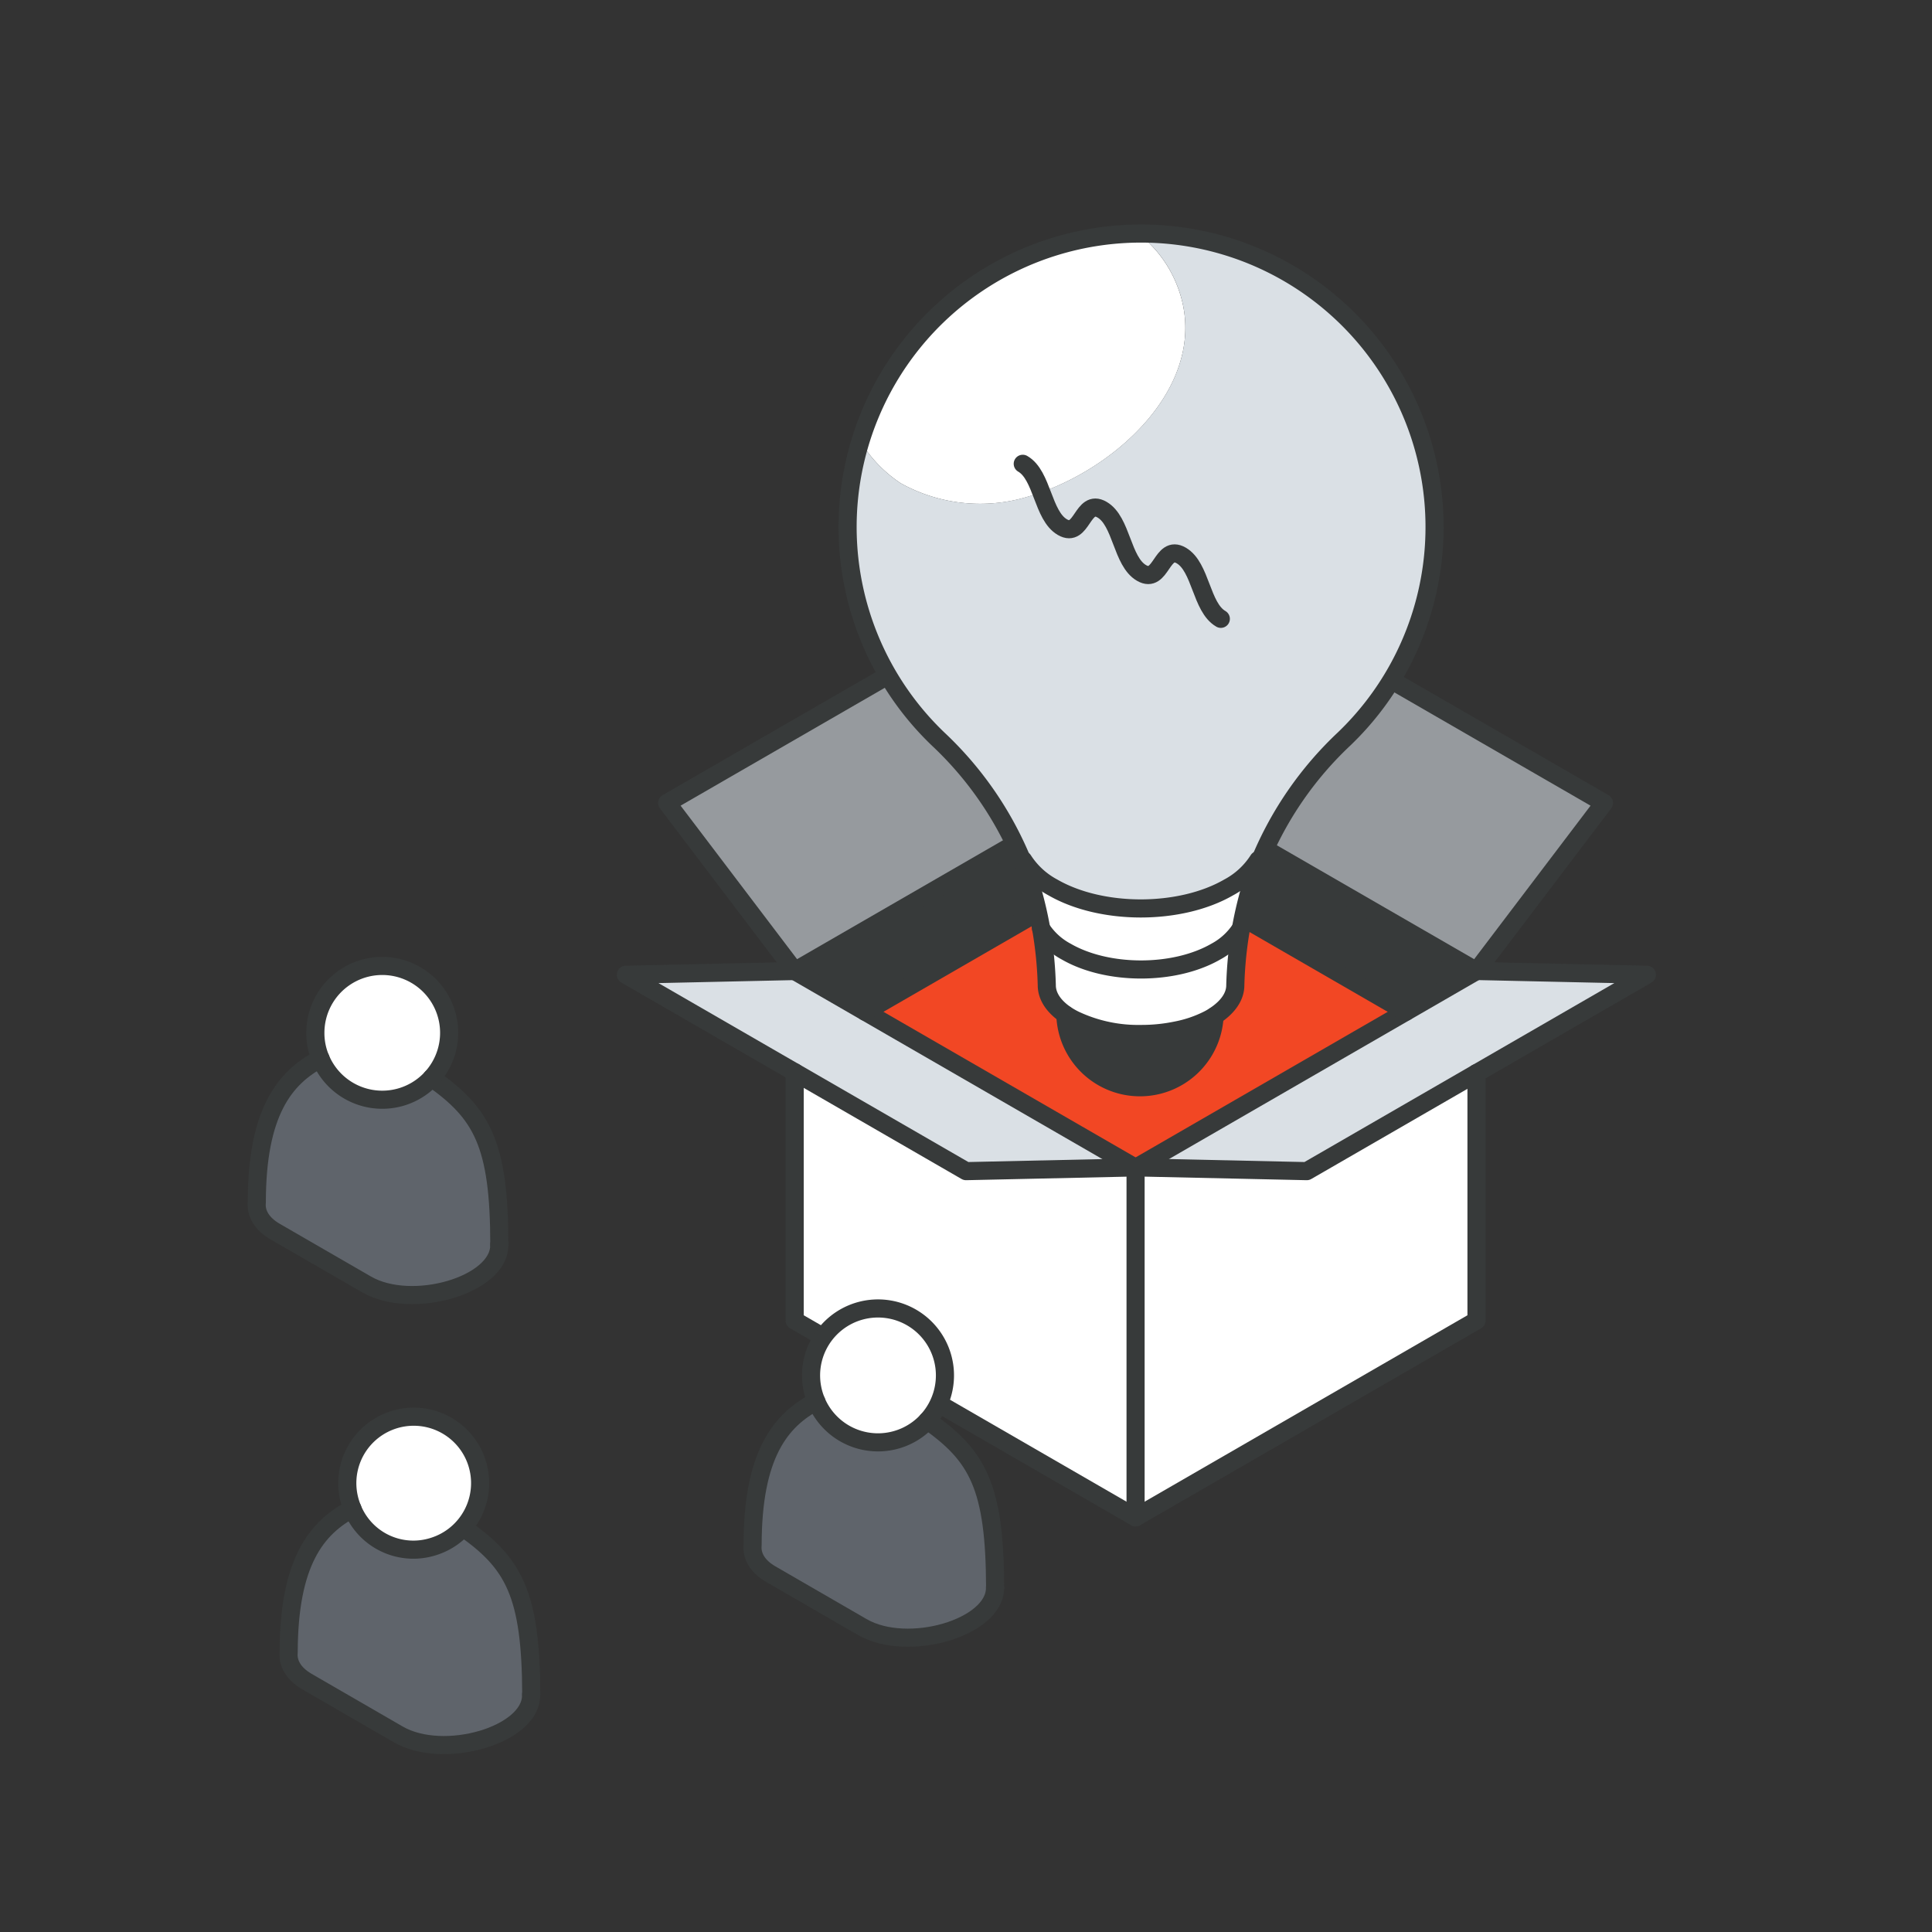 <svg xmlns="http://www.w3.org/2000/svg" xmlns:xlink="http://www.w3.org/1999/xlink" width="320" height="320" viewBox="0 0 320 320">
  <rect x="0" y="0" width="320" height="320" fill="#333333" stroke="none"/>
  <defs>
    <clipPath id="clip-illu_content-strategie_320x320">
      <rect width="320" height="320"/>
    </clipPath>
  </defs>
  <g id="illu_content-strategie_320x320" clip-path="url(#clip-illu_content-strategie_320x320)">
    <g id="Layer_2" data-name="Layer 2" transform="translate(102.168 37.176)">
      <g id="icons_design" data-name="icons design" transform="translate(1.5 1.5)">
        <path id="Pfad_36229" data-name="Pfad 36229" d="M182.75,141.811,126.418,174.34,98.2,173.719l56.332-32.529Z" transform="translate(-13.641 -19.038)" fill="#dae0e5"/>
        <path id="Pfad_36230" data-name="Pfad 36230" d="M175.621,104.679l-21.109,27.834L98.04,99.914,119.158,72.08Z" transform="translate(-13.621 -10.361)" fill="#969a9e"/>
        <path id="Pfad_36231" data-name="Pfad 36231" d="M154.512,160.53v40.977L98.04,234.115v-57.9l.14-.07,28.218.621Z" transform="translate(-13.621 -21.467)" fill="#fff"/>
        <path id="Pfad_36232" data-name="Pfad 36232" d="M154.512,136.509l-11.718,6.759L98.04,117.429V103.91Z" transform="translate(-13.621 -14.358)" fill="#373a3a"/>
        <path id="Pfad_36233" data-name="Pfad 36233" d="M136.368,145.21,91.754,170.98l-.254.009L46.86,145.21l44.754-25.84Z" transform="translate(-7.195 -16.299)" fill="#f24724"/>
        <path id="Pfad_36234" data-name="Pfad 36234" d="M98.164,178.39l-.14.07-.114-.061Z" transform="translate(-13.604 -23.709)" fill="#fff"/>
        <path id="Pfad_36235" data-name="Pfad 36235" d="M89.933,176.2v57.9L33.47,201.485V160.36l28.385,16.387,27.965-.612Z" transform="translate(-5.514 -21.445)" fill="#fff"/>
        <path id="Pfad_36236" data-name="Pfad 36236" d="M33.48,136.518,89.934,103.91v13.519L45.18,143.269Z" transform="translate(-5.515 -14.358)" fill="#373a3a"/>
        <path id="Pfad_36237" data-name="Pfad 36237" d="M65.792,72.08,86.9,99.914l-56.463,32.6L9.32,104.679Z" transform="translate(-2.482 -10.361)" fill="#969a9e"/>
        <path id="Pfad_36238" data-name="Pfad 36238" d="M85.806,173.729l-27.965.612L1.5,141.812l27.965-.612Z" transform="translate(-1.5 -19.04)" fill="#dae0e5"/>
        <line id="Linie_328" data-name="Linie 328" transform="translate(27.956 122.152)" fill="none" stroke="#373a3a" stroke-linecap="round" stroke-linejoin="round" stroke-width="3"/>
        <path id="Pfad_36239" data-name="Pfad 36239" d="M90.074,173.721l-.14.07L33.48,141.2" transform="translate(-5.515 -19.04)" fill="none" stroke="#373a3a" stroke-linecap="round" stroke-linejoin="round" stroke-width="3"/>
        <line id="Linie_329" data-name="Linie 329" x1="56.332" y2="32.529" transform="translate(84.559 122.152)" fill="none" stroke="#373a3a" stroke-linecap="round" stroke-linejoin="round" stroke-width="3"/>
        <path id="Pfad_36240" data-name="Pfad 36240" d="M136.368,145.21,91.614,119.37,46.86,145.21" transform="translate(-7.195 -16.299)" fill="none" stroke="#373a3a" stroke-linecap="round" stroke-linejoin="round" stroke-width="3"/>
        <path id="Pfad_36241" data-name="Pfad 36241" d="M98.04,99.914,119.158,72.08l56.463,32.6-21.109,27.834Z" transform="translate(-13.621 -10.361)" fill="none" stroke="#373a3a" stroke-linecap="round" stroke-linejoin="round" stroke-width="3"/>
        <path id="Pfad_36242" data-name="Pfad 36242" d="M86.9,99.914,65.792,72.08,9.32,104.679l21.118,27.834Z" transform="translate(-2.482 -10.361)" fill="none" stroke="#373a3a" stroke-linecap="round" stroke-linejoin="round" stroke-width="3"/>
        <line id="Linie_330" data-name="Linie 330" y2="57.897" transform="translate(84.419 154.751)" fill="none" stroke="#373a3a" stroke-linecap="round" stroke-linejoin="round" stroke-width="3"/>
        <path id="Pfad_36243" data-name="Pfad 36243" d="M29.718,141.19,1.5,141.811,57.841,174.34l28.218-.621,28.218.621,56.332-32.529-28.218-.621" transform="translate(-1.5 -19.038)" fill="none" stroke="#373a3a" stroke-linecap="round" stroke-linejoin="round" stroke-width="3"/>
        <path id="Pfad_36244" data-name="Pfad 36244" d="M146.4,160.509v40.977L89.933,234.093,33.47,201.485V160.36" transform="translate(-5.514 -21.445)" fill="none" stroke="#373a3a" stroke-linecap="round" stroke-linejoin="round" stroke-width="3"/>
        <line id="Linie_331" data-name="Linie 331" y1="13.519" transform="translate(84.419 89.552)" fill="none" stroke="#373a3a" stroke-linecap="round" stroke-linejoin="round" stroke-width="3"/>
        <path id="Pfad_36245" data-name="Pfad 36245" d="M52.591,42.863a27.108,27.108,0,0,0,19.378,2.685c15.609-3.769,32.836-19.378,26.373-35.52a20.217,20.217,0,0,0-6.4-8.517,48.654,48.654,0,0,0-46.031,34.4,21.984,21.984,0,0,0,6.681,6.952Z" transform="translate(-7.076 -1.501)" fill="#fff"/>
        <path id="Pfad_36246" data-name="Pfad 36246" d="M92.11,1.5h-.472a20.217,20.217,0,0,1,6.4,8.517c6.462,16.142-10.764,31.751-26.373,35.52a27.108,27.108,0,0,1-19.378-2.676,21.984,21.984,0,0,1-6.681-6.952A48.707,48.707,0,0,0,58.479,85.22,57.486,57.486,0,0,1,72.4,105.332l.184-.079a13.283,13.283,0,0,0,4.906,4.521c8.045,4.643,21.083,4.643,29.119,0a13.2,13.2,0,0,0,4.914-4.538l.28.114a57.609,57.609,0,0,1,13.93-20.165A48.619,48.619,0,0,0,92.11,1.5Z" transform="translate(-6.773 -1.5)" fill="#dae0e5"/>
        <path id="Pfad_36247" data-name="Pfad 36247" d="M115.675,120.17l.28.114c-.385.953-.735,1.924-1.058,2.912a63.567,63.567,0,0,0-1.9,7.363h0c-.061.324-.122.638-.175.953a11.3,11.3,0,0,1-4.171,3.848c-6.847,3.944-17.926,3.944-24.764,0a11.263,11.263,0,0,1-4.18-3.848c-.052-.324-.114-.638-.175-.953h0a61.837,61.837,0,0,0-1.9-7.363c-.324-.988-.673-1.967-1.067-2.929l.184-.079a13.283,13.283,0,0,0,4.906,4.521c8.045,4.643,21.083,4.643,29.119,0A13.2,13.2,0,0,0,115.675,120.17Z" transform="translate(-10.925 -16.399)" fill="#fff"/>
        <path id="Pfad_36248" data-name="Pfad 36248" d="M113.245,133.14a62.727,62.727,0,0,0-.944,9.444c0,1.8-1.154,3.577-3.445,5.072a10.488,10.488,0,0,1-1.119.647,20.113,20.113,0,0,1-5.168,1.749,28.349,28.349,0,0,1-5.885.595,24.615,24.615,0,0,1-11.036-2.37,12.907,12.907,0,0,1-1.5-.874c-2.055-1.425-3.069-3.113-3.069-4.818a62.724,62.724,0,0,0-.944-9.444,11.263,11.263,0,0,0,4.18,3.848c6.838,3.944,17.917,3.944,24.764,0A11.3,11.3,0,0,0,113.245,133.14Z" transform="translate(-11.372 -18.028)" fill="#fff"/>
        <path id="Pfad_36249" data-name="Pfad 36249" d="M109.452,149.7a12.365,12.365,0,0,1-24.712-.254,12.9,12.9,0,0,0,1.5.874,24.616,24.616,0,0,0,11.036,2.37,28.351,28.351,0,0,0,5.885-.595,20.112,20.112,0,0,0,5.168-1.749,10.492,10.492,0,0,0,1.119-.647Z" transform="translate(-11.951 -20.075)" fill="#373a3a"/>
        <path id="Pfad_36250" data-name="Pfad 36250" d="M111.8,105.385a58.238,58.238,0,0,1,13.93-20.165,48.611,48.611,0,1,0-67.254,0A58.029,58.029,0,0,1,72.4,105.333c.385.962.743,1.941,1.067,2.929a61.84,61.84,0,0,1,1.9,7.363h0c.061.315.122.63.175.953a65.2,65.2,0,0,1,.944,9.444c0,1.705,1.014,3.393,3.069,4.818a12.9,12.9,0,0,0,1.5.874,24.615,24.615,0,0,0,11.036,2.37,28.349,28.349,0,0,0,5.885-.595,20.113,20.113,0,0,0,5.168-1.749,10.489,10.489,0,0,0,1.119-.647c2.291-1.5,3.445-3.27,3.445-5.072a65.2,65.2,0,0,1,.944-9.444c.052-.315.114-.63.175-.953h0a63.565,63.565,0,0,1,1.9-7.363C111.068,107.309,111.418,106.338,111.8,105.385Z" transform="translate(-6.772 -1.501)" fill="none" stroke="#373a3a" stroke-linecap="round" stroke-linejoin="round" stroke-width="3"/>
        <path id="Pfad_36251" data-name="Pfad 36251" d="M76.67,45.12c3.279,1.889,3.279,8.587,6.567,10.493s3.27-4.8,6.558-2.9,3.27,8.6,6.558,10.493,3.288-4.8,6.567-2.9,3.279,8.6,6.558,10.493" transform="translate(-10.938 -6.977)" fill="none" stroke="#373a3a" stroke-linecap="round" stroke-linejoin="round" stroke-width="3"/>
        <path id="Pfad_36252" data-name="Pfad 36252" d="M113.245,133.12h0a11.3,11.3,0,0,1-4.171,3.848c-6.847,3.944-17.926,3.944-24.764,0a11.263,11.263,0,0,1-4.18-3.848" transform="translate(-11.372 -18.025)" fill="none" stroke="#373a3a" stroke-linecap="round" stroke-linejoin="round" stroke-width="3"/>
        <path id="Pfad_36253" data-name="Pfad 36253" d="M115.7,120.17a13.2,13.2,0,0,1-4.914,4.538c-8.036,4.643-21.074,4.643-29.119,0a13.283,13.283,0,0,1-4.906-4.521" transform="translate(-10.949 -16.399)" fill="none" stroke="#373a3a" stroke-linecap="round" stroke-linejoin="round" stroke-width="3"/>
        <path id="Pfad_36254" data-name="Pfad 36254" d="M109.452,149.7a12.365,12.365,0,0,1-24.712-.254" transform="translate(-11.951 -20.075)" fill="none" stroke="#373a3a" stroke-linecap="round" stroke-linejoin="round" stroke-width="3"/>
      </g>
    </g>
    <g id="Layer_2-2" data-name="Layer 2" transform="translate(42.513 160)">
      <g id="icons_design-2" data-name="icons design" transform="translate(0 0)">
        <path id="Pfad_37139" data-name="Pfad 37139" d="M108.781,158.89c-.18,1.81.81,3.55,3,4.82l15.15,8.76c7.52,4.35,22,.13,22-6.45v-.11c0-16.71-2.88-21.8-11.21-27.63a11.09,11.09,0,0,1-18.41-3.18C113.3,138.24,108.791,144,108.781,158.89Z" transform="translate(-26.64 -62.99)" fill="#5f646b"/>
        <path id="Pfad_37140" data-name="Pfad 37140" d="M136.4,138.28a11.09,11.09,0,1,0-10.075,3.448A11.06,11.06,0,0,0,136.4,138.28Z" transform="translate(-25.345 -62.99)" fill="#fff"/>
        <path id="Pfad_37141" data-name="Pfad 37141" d="M119.95,165.91c-.05-16.71-2.88-21.8-11.21-27.63" transform="translate(2.361 -62.99)" fill="none" stroke="#373a3a" stroke-linecap="round" stroke-linejoin="round" stroke-width="3"/>
        <path id="Pfad_37142" data-name="Pfad 37142" d="M119.331,135.1c-6,3.14-10.54,8.89-10.55,23.79-.18,1.81.81,3.55,3,4.82l15.15,8.76c7.52,4.35,22,.13,22-6.45v-.11" transform="translate(-26.64 -62.99)" fill="none" stroke="#373a3a" stroke-linecap="round" stroke-linejoin="round" stroke-width="3"/>
        <path id="Pfad_37143" data-name="Pfad 37143" d="M117.9,135.1a11.089,11.089,0,1,1,10.23,6.79A11.08,11.08,0,0,1,117.9,135.1Z" transform="translate(-25.21 -62.99)" fill="none" stroke="#373a3a" stroke-linecap="round" stroke-linejoin="round" stroke-width="3"/>
        <path id="Pfad_37144" data-name="Pfad 37144" d="M190.861,102.14c-.18,1.81.82,3.54,3,4.82l15.16,8.76c7.52,4.35,22,.13,22-6.45v-.11c0-16.72-2.88-21.8-11.21-27.63a11.08,11.08,0,0,1-18.4-3.19C195.361,81.49,190.861,87.24,190.861,102.14Z" transform="translate(-190.81 -62.99)" fill="#5f646b"/>
        <path id="Pfad_37145" data-name="Pfad 37145" d="M218.43,81.53a10.94,10.94,0,0,0,2.9-7.46,11.08,11.08,0,1,0-22.16,0,10.85,10.85,0,0,0,.86,4.27,11.08,11.08,0,0,0,18.4,3.19Z" transform="translate(-189.449 -62.99)" fill="#fff"/>
        <path id="Pfad_37146" data-name="Pfad 37146" d="M202.07,109.16c0-16.72-2.88-21.8-11.21-27.63" transform="translate(-161.879 -62.99)" fill="none" stroke="#373a3a" stroke-linecap="round" stroke-linejoin="round" stroke-width="3"/>
        <path id="Pfad_37147" data-name="Pfad 37147" d="M201.451,78.34c-6,3.15-10.55,8.9-10.56,23.8-.18,1.81.82,3.54,3,4.82l15.16,8.76c7.52,4.35,22,.13,22-6.45v-.11" transform="translate(-190.87 -62.99)" fill="none" stroke="#373a3a" stroke-linecap="round" stroke-linejoin="round" stroke-width="3"/>
        <path id="Pfad_37148" data-name="Pfad 37148" d="M200.03,78.34a10.85,10.85,0,0,1-.86-4.27,11.08,11.08,0,1,1,.86,4.27Z" transform="translate(-189.45 -62.99)" fill="none" stroke="#373a3a" stroke-linecap="round" stroke-linejoin="round" stroke-width="3"/>
        <path id="Pfad_37149" data-name="Pfad 37149" d="M185.621,176.68c-.18,1.8.82,3.54,3,4.82l15.15,8.76c7.52,4.34,22,.12,22-6.45v-.12c0-16.71-2.89-21.8-11.21-27.62a11.1,11.1,0,0,1-18.41-3.19C190.151,156,185.641,161.77,185.621,176.68Z" transform="translate(-180.32 -62.99)" fill="#5f646b"/>
        <path id="Pfad_37150" data-name="Pfad 37150" d="M213.06,156.07a11.08,11.08,0,1,0-19.22-7.47,10.9,10.9,0,0,0,.85,4.28,11.1,11.1,0,0,0,18.41,3.19Z" transform="translate(-178.79 -62.99)" fill="#fff"/>
        <path id="Pfad_37151" data-name="Pfad 37151" d="M196.78,183.69c-.05-16.71-2.89-21.8-11.21-27.62" transform="translate(-151.299 -62.99)" fill="none" stroke="#373a3a" stroke-linecap="round" stroke-linejoin="round" stroke-width="3"/>
        <path id="Pfad_37152" data-name="Pfad 37152" d="M196.181,152.88c-6,3.15-10.54,8.89-10.56,23.8-.18,1.8.82,3.54,3,4.82l15.15,8.76c7.52,4.34,22,.12,22-6.45v-.12" transform="translate(-180.32 -62.99)" fill="none" stroke="#373a3a" stroke-linecap="round" stroke-linejoin="round" stroke-width="3"/>
        <path id="Pfad_37153" data-name="Pfad 37153" d="M194.889,152.88a11,11,0,1,1,13.357,6.282,10.9,10.9,0,0,1-13.357-6.282Z" transform="translate(-179.028 -62.99)" fill="none" stroke="#373a3a" stroke-linecap="round" stroke-linejoin="round" stroke-width="3"/>
      </g>
    </g>
  </g>
</svg>

